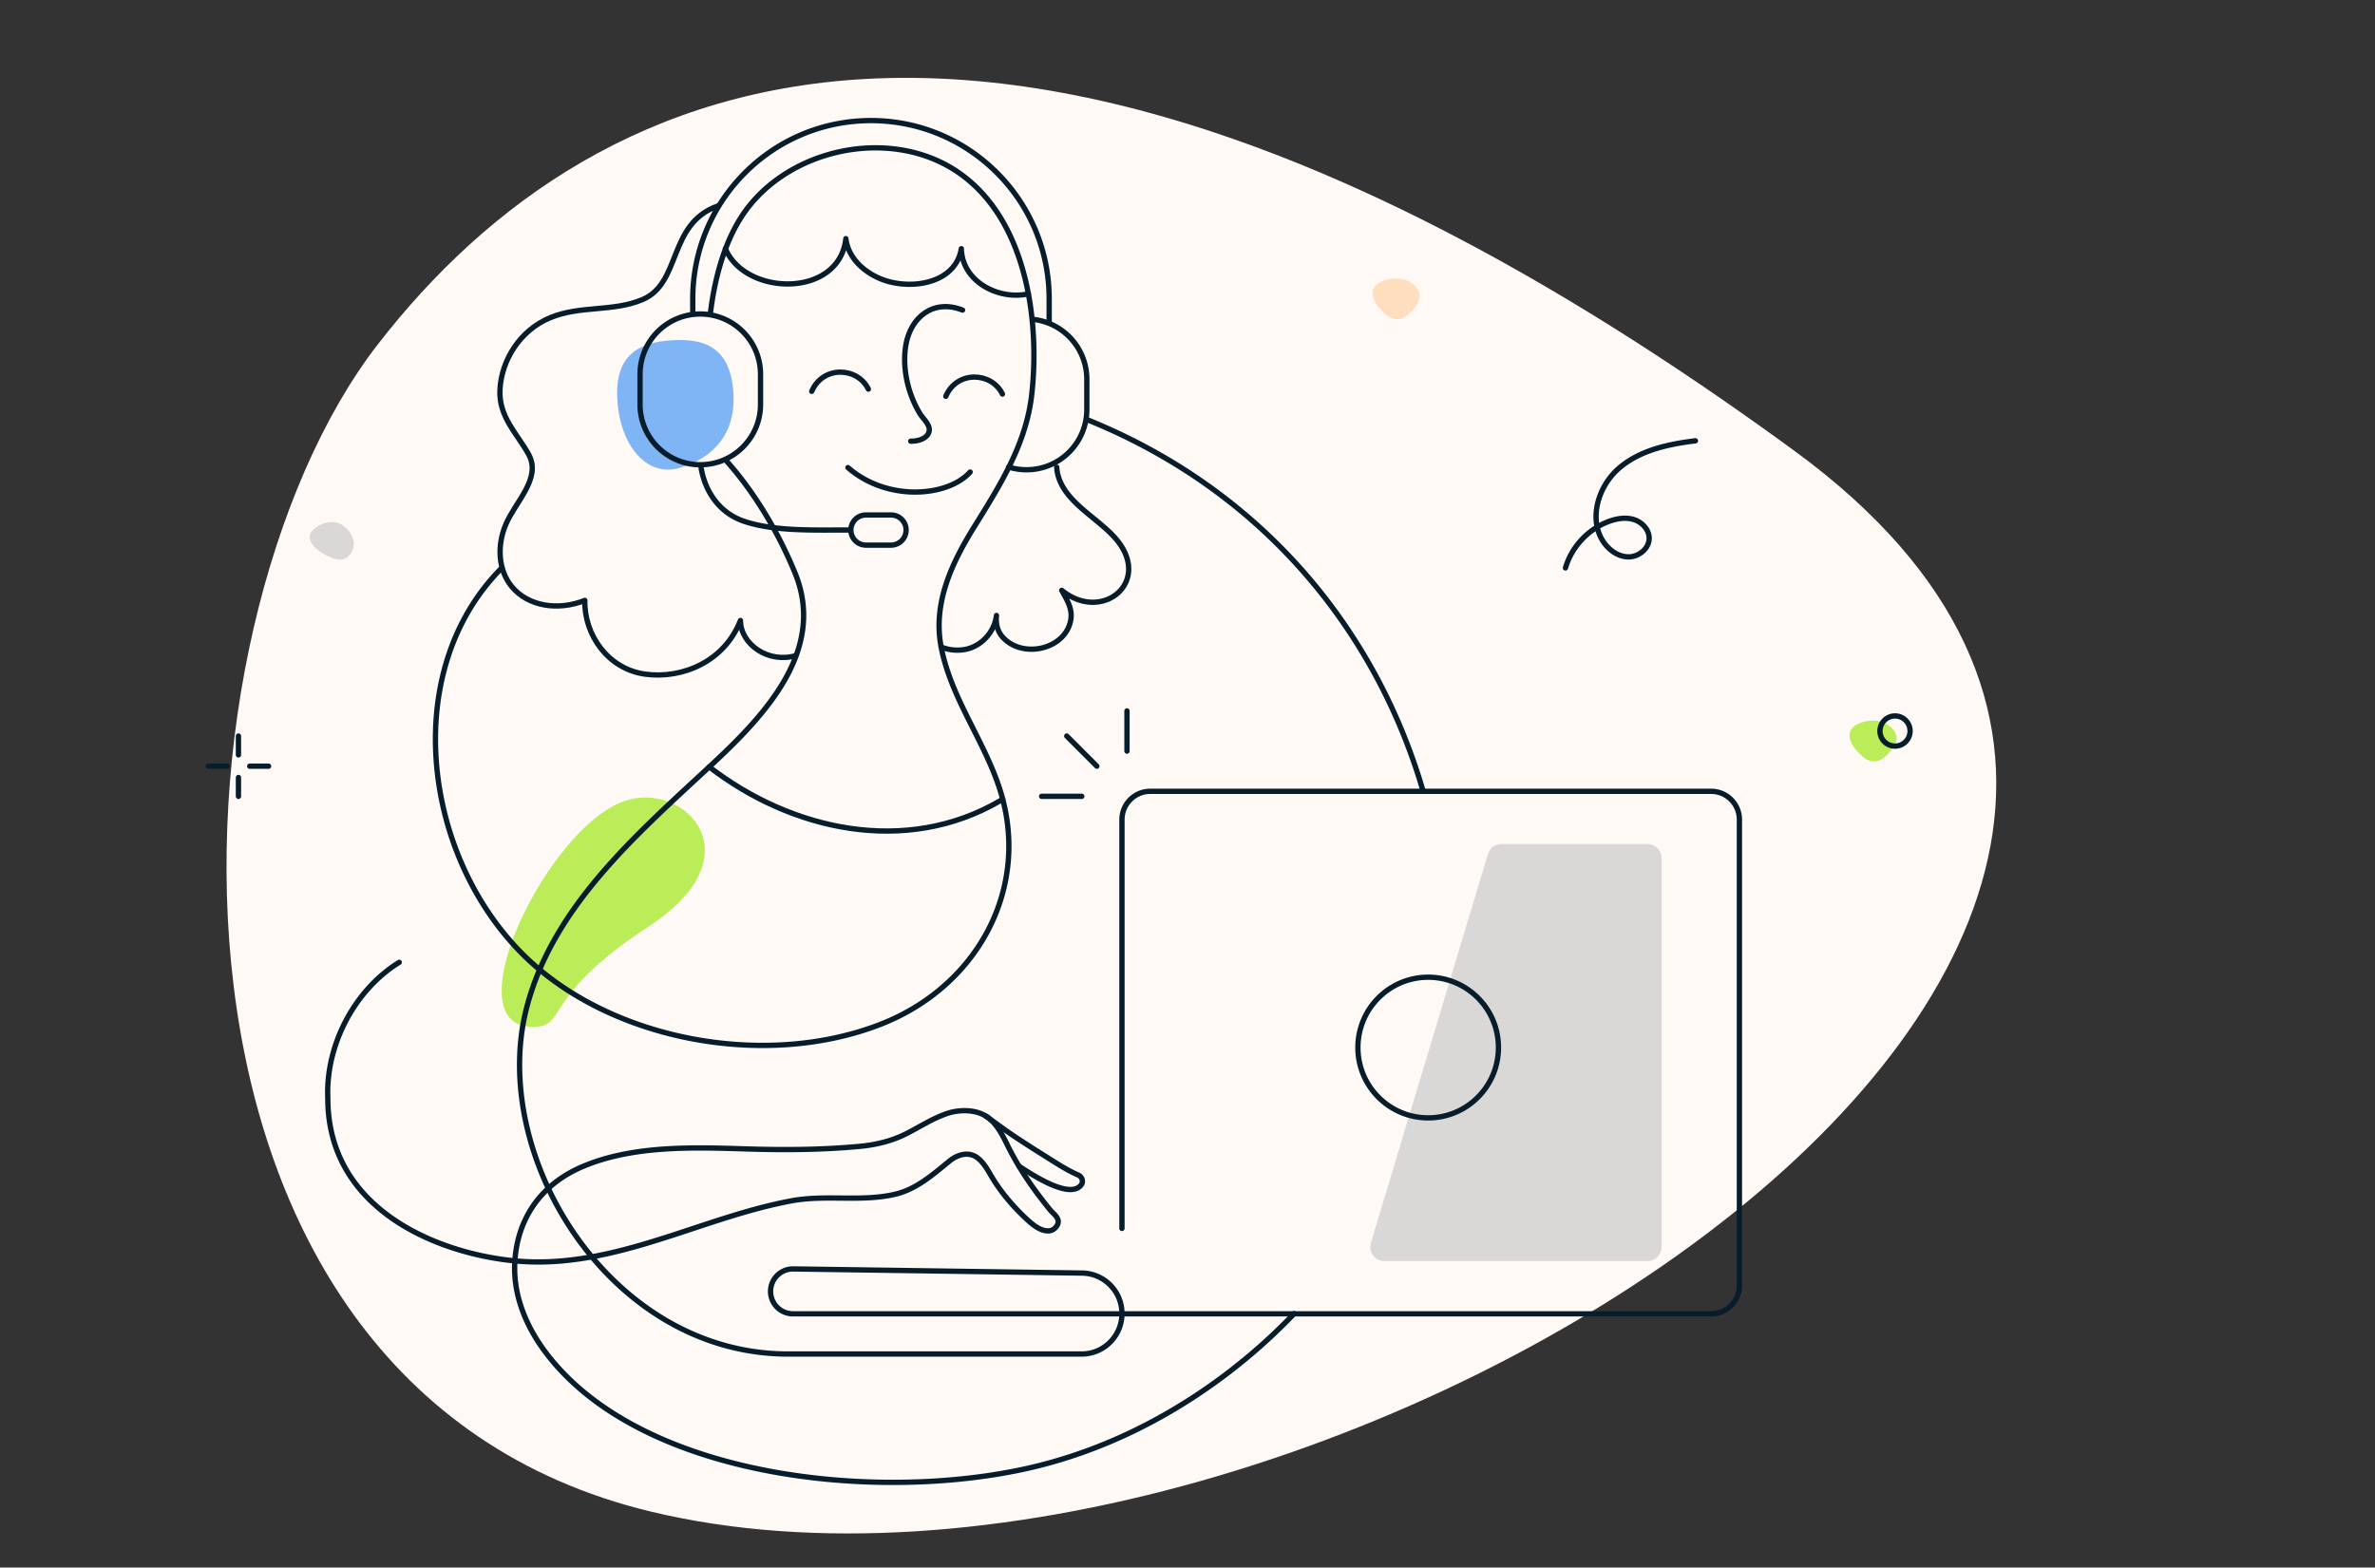 <svg width="671" height="443" fill="none" xmlns="http://www.w3.org/2000/svg"><rect width="100%" height="100%" fill="#333333" stroke="none"/><path d="M183.971 427.208C34.311 391.282 44.837 177.174 106.778 97.276 168.72 17.38 287.405-33.188 507.009 127.443c189.233 138.416-138.025 344.178-323.038 299.765z" fill="#FFF9F5"/><path d="M465.447 356.389H391.15c-2.681 0-4.603-2.585-3.831-5.152l33.05-109.849a4 4 0 013.831-2.848h41.247a4 4 0 014 4v109.849a4 4 0 01-4 4z" fill="#071D2B" fill-opacity=".15"/><path opacity=".5" d="M174.417 113.07c-.817-13 6.34-16.341 15.393-16.911 9.052-.57 16.571 1.847 17.388 14.846.817 13-7.355 19.101-15.484 21.309-8.944 2.431-16.481-6.245-17.297-19.244z" fill="#0070F6"/><path d="M183.408 261.725c-31.669 20.706-22.497 28.902-33.549 28.44-21.804-.912 4.825-56.364 26.653-63.822 16.816-5.746 37.539 15.345 6.896 35.382zm350.51-56.496c3.175 2.713 1.838 5.155.044 7.258-1.793 2.103-4.505 4.079-7.679 1.366-3.174-2.714-4.8-5.967-3.006-8.07 1.794-2.104 7.467-3.267 10.641-.554z" fill="#BBED58"/><path d="M399.183 80.278c3.174 2.713 1.838 5.155.044 7.258-1.794 2.103-4.505 4.079-7.68 1.365-3.174-2.713-4.8-5.966-3.006-8.07 1.794-2.103 7.467-3.267 10.642-.553z" fill="#FFDDBF"/><path d="M97.346 148.859c3.174 2.713 3.196 5.922 1.402 8.026-1.794 2.103-4.385 1.275-7.076-.217-2.874-1.594-5.403-4.384-3.61-6.488 1.794-2.103 6.11-4.035 9.284-1.321z" fill="#071D2B" fill-opacity=".15"/><path d="M365.639 371.239c-16.603 17.363-37.433 31.287-59.655 39.176a140.368 140.368 0 01-8.685 2.775c-42.708 12.185-114.931 6.341-143.041-30.866-5.952-7.876-9.413-16.864-8.787-26.032.511-7.735 3.487-14.998 9.502-20.509 2.644-2.429 5.875-4.513 9.745-6.15 14.125-5.958 30.945-5.408 45.862-4.948 10.843.345 21.712.294 32.517-.741 4.559-.435 9.016-1.535 13.065-3.606 3.767-1.918 7.331-4.271 11.392-5.651 3.193-1.074 7.293-1.177 10.345.37 3.244 1.65 5.058 5.204 6.577 8.26 2.58 5.281 5.645 10.088 9.209 14.781.97 1.278 1.954 2.557 2.975 3.797 1.073 1.291 3.091 2.519 2.006 4.398-.524.908-1.38 1.535-2.465 1.56-2.644.09-5.211-2.429-6.935-4.066-3.385-3.247-6.616-7.096-9.004-11.098-1.137-1.905-2.363-4.258-4.291-5.613-2.491-1.739-5.569-.716-7.727 1.049-4.611 3.759-9.285 7.94-15.288 9.359-9.489 2.25-19.553.077-29.221 1.854-18.519 3.414-36.131 11.814-54.675 15.496-7.535 1.509-15.224 2.238-23.18 1.535l-.396-.039c-21.763-2.071-52.865-14.435-52.865-45.942-.656-14.983 7.519-30.613 20.176-38.43m289.284-48.328c-13.193-45.249-45.08-84.919-95.024-105.07" stroke="#071D2B" stroke-width="1.5" stroke-miterlimit="10" stroke-linecap="round" stroke-linejoin="round"/><path d="M287.904 329.569c6.552 4.386 14.7 8.809 17.51 5.37.255-.32.396-.716.396-1.112 0-.141-.026-.282-.051-.422-.128-.588-.562-1.061-1.137-1.33-3.41-1.483-6.577-3.618-9.706-5.575a331.345 331.345 0 01-8.519-5.485c-2.707-1.815-5.044-3.58-7.854-5.587m11.99-232.385c-8.408 1.86-18.685-3.427-18.934-12.759-1.456 8.886-11.793 11.366-19.89 9.448-6.015-1.42-12.002-5.984-12.73-12.288-1.827 16.801-28.355 16.342-34.039 2.84m93.606 61.764c.639 9.372 11.63 13.99 17.019 20.588 9.827 12.014-4.254 23.428-15.601 14.199 1.494 2.761 3.112 5.198 2.55 8.382-1.469 8.323-13.563 11.047-19.17 4.909-1.584-1.726-2.047-3.903-1.817-6.192-.485 4.271-3.71 8.187-8.001 9.402-2.286.639-5.262.524-7.638-.512" stroke="#071D2B" stroke-width="1.5" stroke-miterlimit="10" stroke-linecap="round" stroke-linejoin="round"/><path d="M204.94 129.919c8.226 9.13 14.922 20.494 19.616 31.861 8.966 21.659-8.072 39.943-23.104 53.956-21.111 19.678-45.415 40.34-52.759 69.441-10.49 41.618 23.627 97.479 73.975 97.479h82.908c6.318 0 11.407-5.122 11.407-11.44v0c0-6.255-5.022-11.35-11.276-11.439l-81.568-1.167a6.344 6.344 0 00-6.435 6.343v0a6.344 6.344 0 006.344 6.344H483.43a8 8 0 008-8V231.63a8 8 0 00-8-8H324.983a8 8 0 00-8 8v115.529M67.368 208.012v5.324m0 6.39v5.324m-8.51-8.519h5.319m6.382 0h5.319m459.519-5.68a4.257 4.257 0 01-4.255-4.259 4.257 4.257 0 014.255-4.26 4.257 4.257 0 014.255 4.26 4.257 4.257 0 01-4.255 4.259zM479 124.574c-7.706.943-15.711 2.669-21.581 7.739-5.883 5.066-8.726 14.395-4.394 20.836 1.618 2.401 4.278 4.26 7.173 4.226 2.895-.035 5.767-2.419 5.733-5.317-.03-2.413-2.007-4.492-4.293-5.218-2.287-.726-4.806-.313-7.067.511-5.831 2.139-10.538 7.165-12.286 13.145" stroke="#071D2B" stroke-width="1.5" stroke-miterlimit="10" stroke-linecap="round" stroke-linejoin="round"/><path d="M224.796 185.293c-7.74 2.263-15.563-3.226-15.601-9.939-4.483 11.533-16.3 16.6-26.901 15.168-10.613-1.445-17.295-11.258-17.065-20.847-7.536 3.017-16.018 1.706-20.629-3.881-3.844-4.654-4.266-11.584-1.66-17.67 2.746-6.419 10.077-12.94 6.449-19.64-3.18-5.881-8.544-10.599-8.135-18.386.434-8.349 5.645-16.737 14.138-20.291 8.506-3.555 17.663-1.598 26.092-5.127 11.086-4.629 7.146-21.496 21.328-26.465m80.492 167.699l-.652.345c-26.756 15.675-59.068 8.413-82.274-9.526m56.922-92.047c1.724.025 4.112-.486 4.968-2.135 1.111-2.136-1.328-3.977-2.337-5.601-3.423-5.587-5.121-13.003-3.998-19.498 1.367-7.876 7.804-13.042 16.016-9.82m-26.611 22.339c-3.065-6.278-12.835-6.738-16.003.626m53.884.767c-3.065-6.277-12.835-6.738-16.002.627m6.882 21.404c-6.309 7.07-23.436 8.451-34.535-1.253m163.934 183.779c-10.966 0-19.856-8.899-19.856-19.878 0-10.978 8.89-19.878 19.856-19.878 10.966 0 19.856 8.9 19.856 19.878 0 10.979-8.89 19.878-19.856 19.878zm-102.116-107.91l8.51 8.52m-15.601 8.519h11.346m12.765-24.138v11.359" stroke="#071D2B" stroke-width="1.5" stroke-miterlimit="10" stroke-linecap="round" stroke-linejoin="round"/><path d="M240.397 149.797c-9.4-.09-21.234.564-30.263-2.505-6.591-2.237-10.831-7.978-12.044-15.01m42.307 17.515a4.257 4.257 0 004.255 4.259h7.091a4.257 4.257 0 004.255-4.259 4.257 4.257 0 00-4.255-4.26h-7.091a4.257 4.257 0 00-4.255 4.26zm-39.712-61.055c1.073-9.193 3.669-19.533 8.765-27.435 12.503-19.422 42.491-25.968 61.801-12.236 18.762 13.336 22.555 41.49 20.256 62.306-1.546 14.026-8.915 25.687-16.271 37.527-6.296 10.152-11.673 21.48-9.374 33.742 2.745 14.678 12.362 26.761 16.756 40.864 8.57 27.477-6.386 55.337-33.947 66.013-31.137 12.058-71.532 5.123-96.207-15.488-32.334-26.994-41.13-83.062-10.637-113.589m154.591-69.574v-6.39c0-27.838-22.541-50.405-50.348-50.405s-50.349 22.567-50.349 50.406v4.26m89.223 43.24c1.608.504 3.318.775 5.092.775 9.4 0 17.019-7.628 17.019-17.038v-8.519c0-8.797-6.658-16.037-15.205-16.943m-94.001 41.08c9.399 0 17.019-7.628 17.019-17.038v-8.519c0-9.41-7.62-17.039-17.019-17.039-9.4 0-17.02 7.629-17.02 17.039v8.519c0 9.41 7.62 17.038 17.02 17.038z" stroke="#071D2B" stroke-width="1.5" stroke-miterlimit="10" stroke-linecap="round" stroke-linejoin="round"/></svg>